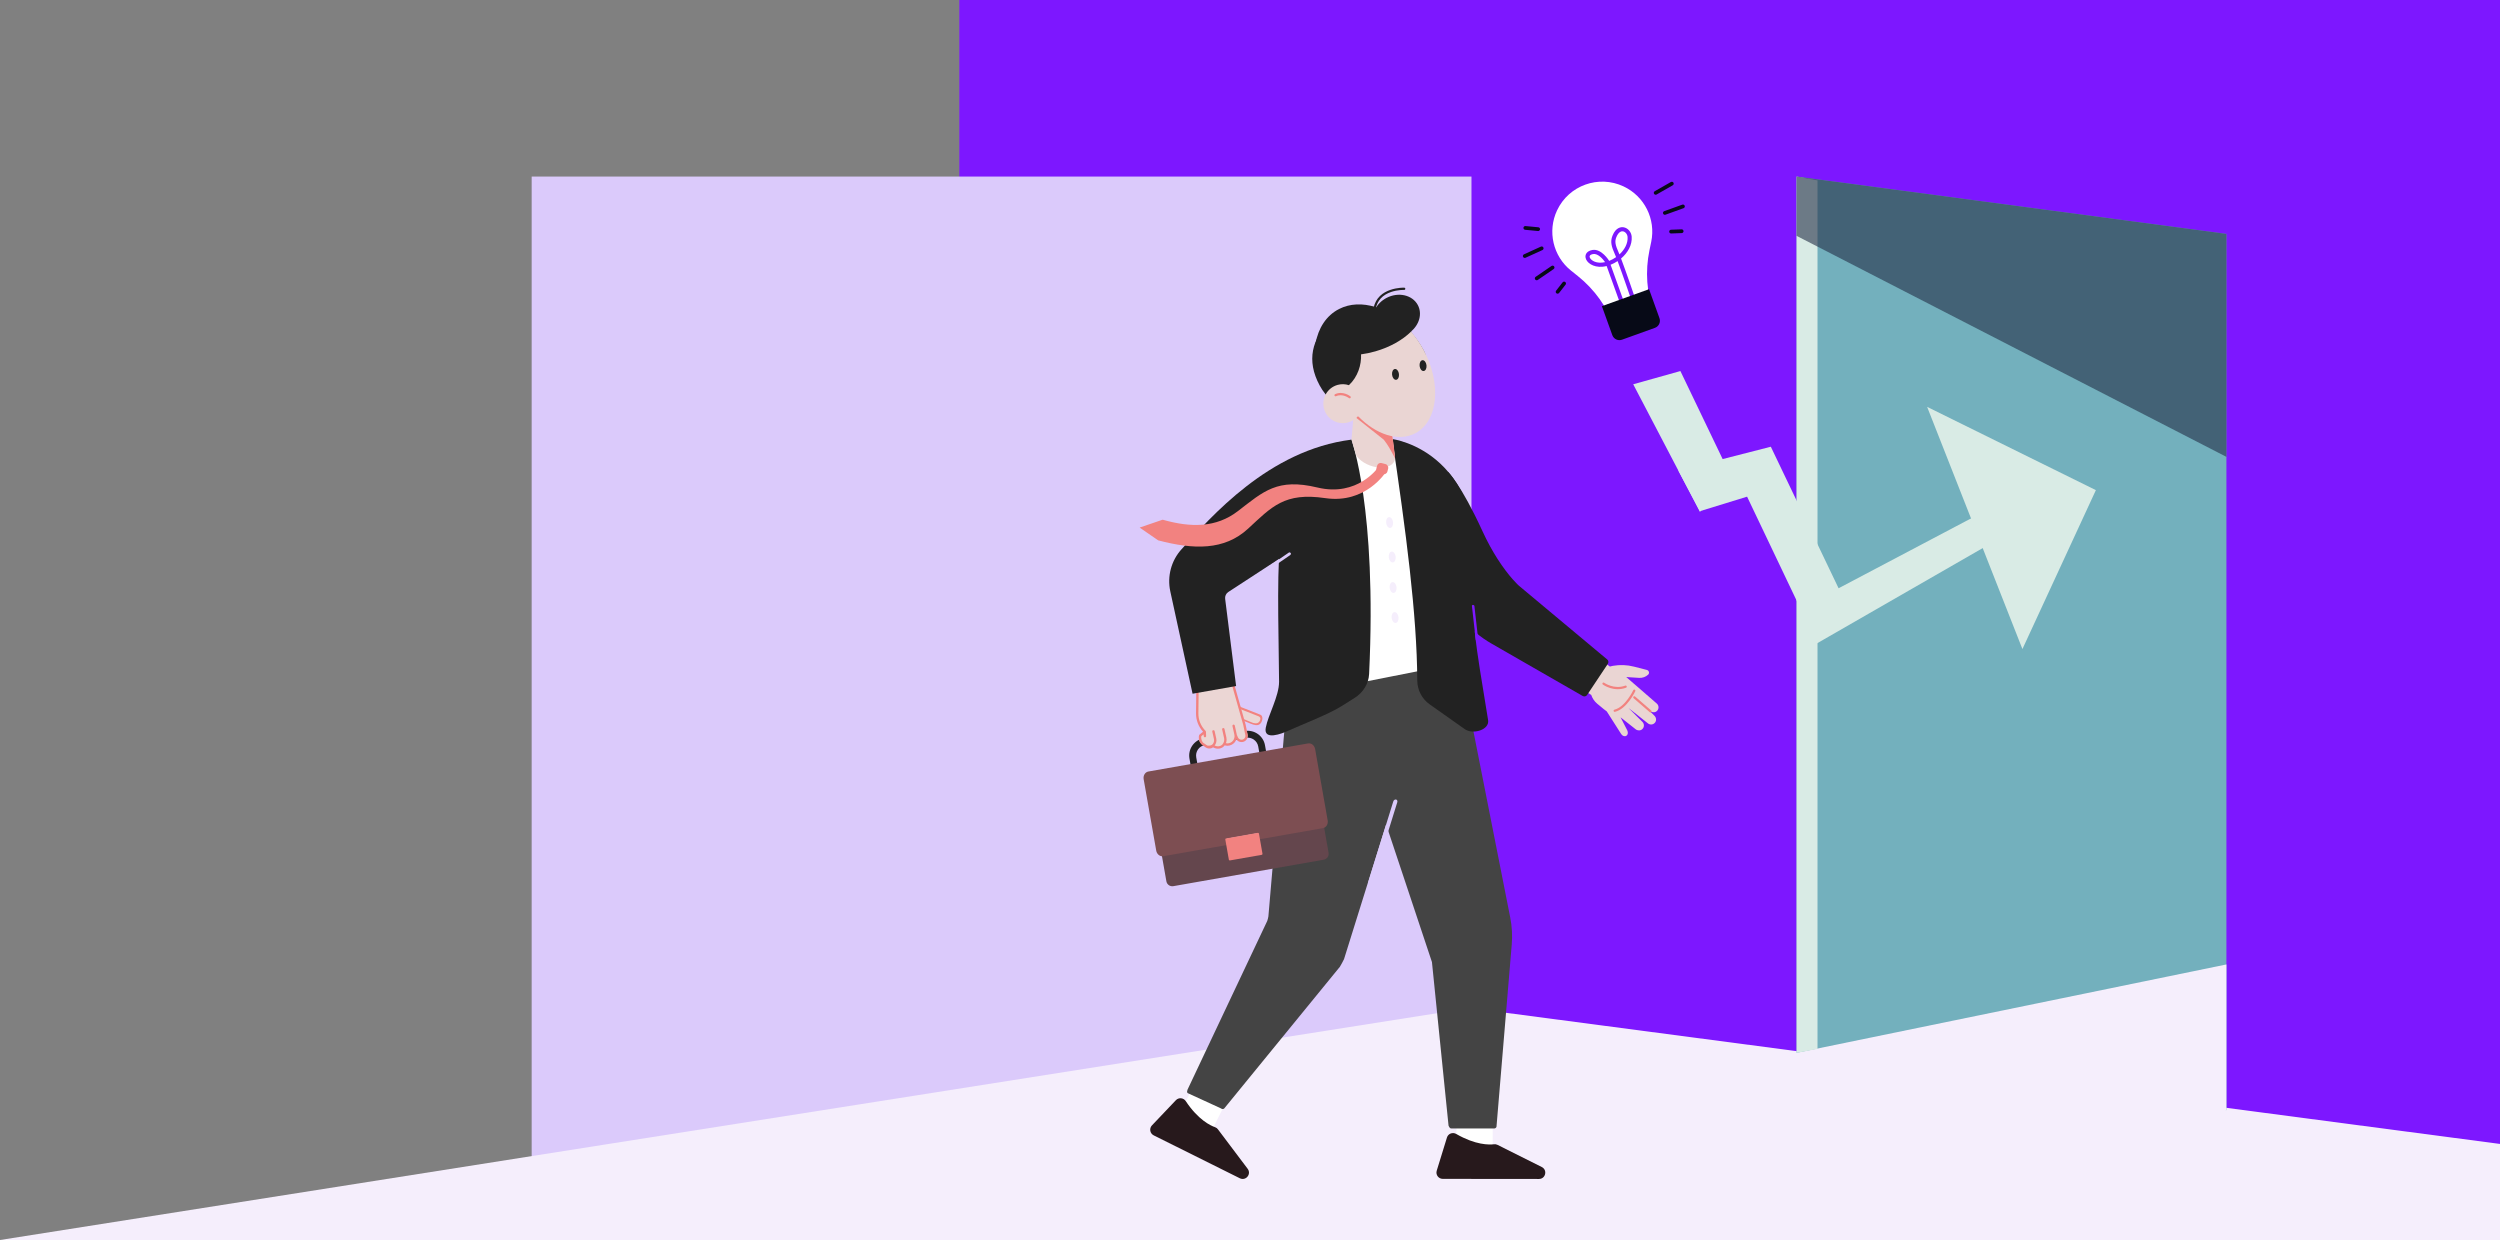 <?xml version="1.0" encoding="UTF-8"?>
<svg id="Layer_1" xmlns="http://www.w3.org/2000/svg" version="1.1" viewBox="0 0 3050.91 1513.26">
  <rect x="0" y="0" width="3050.91" height="1513.26" fill="#808080" stroke="none"/>
  <!-- Generator: Adobe Illustrator 29.5.1, SVG Export Plug-In . SVG Version: 2.1.0 Build 141)  -->
  <defs>
    <style>
      .st0 {
        fill: #444;
      }

      .st1 {
        fill: #64464d;
      }

      .st2 {
        fill: #232f47;
        opacity: .6;
      }

      .st3 {
        fill: #ead5d3;
      }

      .st4 {
        fill: #27191c;
      }

      .st5 {
        fill: #f28280;
      }

      .st6 {
        fill: #fff;
      }

      .st7 {
        fill: #f2827f;
      }

      .st8 {
        fill: #7d4e52;
      }

      .st9 {
        fill: #d9ebe5;
      }

      .st10 {
        fill: #f5eefc;
      }

      .st11 {
        fill: #73b0bd;
      }

      .st12 {
        fill: #070a17;
      }

      .st13 {
        fill: #ebd6d4;
      }

      .st14 {
        fill: #222;
      }

      .st15 {
        fill: #dbcafb;
      }

      .st16 {
        fill: #7d17ff;
      }
    </style>
  </defs>
  <rect class="st16" x="1170.75" y="0" width="1886.85" height="1513.26"/>
  <rect class="st15" x="648.83" y="215.47" width="1146.91" height="1297.78"/>
  <polygon class="st10" points="1793.7 1230.17 3057.6 1396.9 3057.6 1513.26 0 1513.26 1793.7 1230.17"/>
  <polygon class="st11" points="2717.04 1354.81 2192.48 1284.83 2192.48 215.47 2717.04 285.45 2717.04 1354.81"/>
  <polygon class="st10" points="2717.04 1354.81 2308.4 1383.31 2192.48 1284.83 2717.04 1176.97 2717.04 1354.81"/>
  <polygon class="st9" points="2192.48 215.47 2192.48 1284.83 2218.02 1280.12 2218.02 220.16 2192.48 215.47"/>
  <polygon class="st2" points="2192.48 215.47 2192.48 287.83 2717.04 557.54 2717.04 285.45 2192.48 215.47"/>
  <path class="st6" d="M1858.06,802.91c-.2.53-.05,1.14.41,1.52.58.48,1.44.4,1.92-.18l31.35-37.73c.49-.58.4-1.44-.18-1.92-.58-.48-1.44-.4-1.92.18l-31.35,37.73c-.1.12-.18.26-.23.4Z"/>
  <path class="st3" d="M1910.42,771.76l54.19,41.69c1.23-.35,2.47-.67,3.74-.89,8.55-1.51,17.31-1.18,25.71.98l15.72,4.03c2.57.66,3.51,3.92,1.58,5.74-2.94,2.77-6.9,4.2-10.93,3.94l-15.81-.99,9.07,7.87,28.19,24.46c2.64,2.29,2.84,6.34.37,8.88-2.11,2.17-5.55,2.32-8.05.62l-1.83-1.25,6.72,6.72c2.16,2.16,2.6,5.62.78,8.08-2.1,2.85-6.06,3.31-8.73,1.19l-23.77-18.83,17,17c2.47,2.47,2.38,6.53-.26,8.88-2.26,2.01-5.7,1.93-8.07.05l-18.35-14.53,8.16,15.91c1.35,2.64.73,5.67-1.41,6.76-1.96,1-4.54.03-6-2.26l-17.61-27.64c-.37-.03-5.67-4.38-11.72-9.45-3.49-2.93-5.9-6.66-7.23-10.69l-60.83-38.32,29.34-37.94Z"/>
  <path class="st7" d="M1993.13,850.8c-.07.45.09.92.45,1.24l19.72,17.11c.57.49,1.43.43,1.92-.14.5-.57.43-1.43-.14-1.92l-19.72-17.11c-.57-.49-1.43-.43-1.92.14-.17.2-.28.44-.32.68Z"/>
  <path class="st7" d="M1955.51,834.09c-.08.49.12,1,.54,1.31.53.39,13.25,9.46,28.31,3.86.71-.26,1.06-1.05.8-1.75-.26-.71-1.05-1.07-1.75-.8-13.66,5.08-25.64-3.42-25.76-3.51-.61-.44-1.46-.31-1.9.3-.13.18-.21.38-.25.59Z"/>
  <path class="st7" d="M1969.17,867.17c-.03.17-.02.35.02.53.18.73.92,1.18,1.65,1,14.57-3.55,24.41-24.36,24.82-25.24.31-.68.02-1.49-.66-1.81-.68-.32-1.49-.02-1.81.66-.1.2-9.7,20.51-22.99,23.75-.55.13-.94.59-1.02,1.12Z"/>
  <g>
    <rect class="st6" x="1777.42" y="1369.74" width="44.2" height="32.9"/>
    <path class="st4" d="M1881.53,1424.18l-53.96-27.01c-1.35-.68-2.86-.95-4.36-.76-5.65.72-22.29,1.17-46.14-12.6-4.3-2.48-9.8-.38-11.26,4.37l-12.48,40.5c-1.52,4.95,2.17,9.96,7.35,9.97l117.4.12c8.13,0,10.72-10.95,3.45-14.58Z"/>
  </g>
  <g>
    <rect class="st6" x="1449.64" y="1333.77" width="32.9" height="44.2" transform="translate(-400.53 2065.47) rotate(-63.58)"/>
    <path class="st4" d="M1522.63,1426.38l-36.31-48.2c-.91-1.21-2.14-2.12-3.57-2.62-5.37-1.87-20.48-8.88-35.71-31.81-2.75-4.14-8.6-4.7-12.03-1.1l-29.2,30.72c-3.57,3.75-2.49,9.89,2.15,12.2l105.08,52.34c7.27,3.62,14.47-5.03,9.58-11.52Z"/>
  </g>
  <path class="st0" d="M1823.42,1377.16h-52.18c-1.83,0-2.43-1.29-3.49-3.43l-20.24-199.62-55.96-168.01-51.35,164.4c-1.55,3.2-3.25,6.33-5.09,9.38l-141.21,172.96c-1.15.88-2.77.81-3.84-.18l-40.65-18.67c-1.21-1.11-.69-2.48-.2-4.21l97.34-206c.59-1.8,1.04-3.64,1.36-5.5l28.78-334.63c77.52,16.04,148.54,35.35,207.12,36.33l59.24,299.75c2.14,10.82,2.76,21.88,1.84,32.86l-18.63,222.54c-.42,1.21-1.55,2.02-2.83,2.02Z"/>
  <g>
    <path class="st1" d="M1615.27,1006.1l6.08,34.58c.7,3.97-1.96,7.76-5.93,8.46l-183.55,32.3c-3.97.7-7.76-1.96-8.46-5.93l-6.08-34.58c.52.02,1.05-.01,1.57-.11l78-13.72,2.74,15.55c.19,1.1,1.24,1.83,2.34,1.64l34.87-6.13c1.1-.19,1.83-1.24,1.64-2.34l-2.74-15.55,78.01-13.73c.52-.09,1.02-.24,1.51-.44Z"/>
    <path class="st14" d="M1543.77,909.55l1.34,7.62-8.27,1.45-1.34-7.62c-1.25-7.08-8.02-11.83-15.1-10.58l-49.97,8.79c-7.08,1.25-11.83,8.02-10.58,15.1l1.34,7.62-8.27,1.45-1.34-7.62c-2.05-11.64,5.75-22.77,17.4-24.82l49.97-8.79c11.64-2.05,22.77,5.75,24.82,17.39Z"/>
    <path class="st8" d="M1604.92,914.11l15.33,87.12c.64,3.65-.96,7.25-3.91,8.76-.01,0-.03.01-.04.02-.57.29-1.19.49-1.82.6l-78.01,13.73-.98-5.59c-.19-1.1-1.24-1.83-2.34-1.64l-34.87,6.13c-1.1.19-1.83,1.24-1.64,2.34l.98,5.59-78,13.72c-.63.11-1.28.13-1.92.05-.01,0-.03,0-.04,0-3.28-.42-6.02-3.25-6.66-6.9l-15.33-87.12c-.79-4.48,1.8-8.69,5.77-9.39l194.86-34.29c3.97-.7,7.84,2.38,8.62,6.86Z"/>
    <path class="st5" d="M1536.37,1017.35l4.31,24.47c.12.66-.32,1.28-.98,1.4l-38.66,6.8c-.66.12-1.28-.32-1.4-.98l-3.12-17.72s0-.02,0-.03,0-.02,0-.03l-1.18-6.68c-.12-.66.32-1.28.98-1.4l38.66-6.8c.66-.12,1.28.32,1.4.98Z"/>
  </g>
  <path class="st13" d="M1472.81,911.9c.28.19.6.28.94.28,2.08,0,4.65-.33,6.34-1.45l1.21.61c4.47,2.25,9.4,2.6,12.55-1.11.46-.55.84-1.15,1.19-1.76,0,.07-.04.13-.04.2,0,.92,1.02.5,1.94.49h.67c2.32-.01,4.28.46,6.18-.79l4.27-8.29c1.33,2.97,4.3,4.79,7.55,4.64,2.32-.11,3.8-.13,5.21-1.97,1.37-1.8,1.94-4.2,1.45-6.47l.7,2.58-5.36-21.6c3.11,2.56,16.71,9.02,19.72,6.35,3.32-2.95,3.65-8.07.74-11.42l-24.07-9.48c-.11-.12-.23-.22-.36-.3l-7.34-25.98-7.18-25.5c-.12-.44-.42-.82-.82-1.03-.41-.22-.88-.25-1.32-.11l-39.8,13.42c-.33.11-.61.32-.8.58-.3.41-.42.94-.26,1.47l4.74,16.17.08,28.31c-.09,8.47,2.5,16.7,8.21,22.92l-3.36,4.07c-.14.17-1.5,3.08-1.56,3.28-1.25,4.1-.59,5.51,2.97,7.9l5.63,3.99Z"/>
  <path class="st5" d="M1512.11,862.95c.06-.08.13-.16.21-.23.61-.53,1.52-.46,2.05.14l24.07,9.48c3.35,1.64,2.52,8.24-.72,11.12-2.93,2.6-7.14,1.43-11.62-.36l-7.61-3.17c-.62-.51-1.2-.19-1.25-1-.15-2.51-1.52-2.46-.9-1.95l12.94,5.29c4.65,1.15,6.46-.1,7.65-1.77,1.59-2.24,1.8-4.94-.68-6.24l-24.07-9.48c-.46-.52-.47-1.28-.07-1.82Z"/>
  <path class="st5" d="M1454.88,822.97c.17-.23.41-.41.7-.51l41.76-14.09c.38-.13.79-.09,1.15.09.35.19.61.51.72.9l7.42,27.14,13.41,47.47,2.56,12.37c.48,2.21-.05,4.52-1.41,6.3-1.37,1.79-3.46,2.88-5.72,2.99-3.16.15-6.05-1.62-7.35-4.51l-.43,2.12c-.33-.73-.51-4.22.22-4.55.73-.33,1.13-2.68,1.45-1.95l1.41,3.2c.81,1.79,2.6,2.89,4.56,2.8,1.4-.07,2.69-.74,3.55-1.85.86-1.13,1.17-2.54.87-3.91l-2.54-12.29-13.4-47.39-7.01-25.66-38.97,13.15,4.9,16.63c.04.14.06.28.06.43l-.31,28.62c-.09,7.97,2.93,15.5,8.49,21.21.08.08.15.17.2.26.33.26.53.66.55,1.09l.19,5.21c.03.79-.58,1.45-1.36,1.5-.78.05-1.47-.53-1.54-1.31l-.21-2.26-2.79,2.29c-.59,2.76.71,7.19,3.11,8.52l4.25,2.85c2.59.47,5.25-.15,6.55-1.71,1.43-1.71,2.01-4.09,1.52-6.29l-2.02-9.02c-.17-.79.32-1.56,1.1-1.73.78-.17,1.56.32,1.74,1.1l2.02,9.02c.69,3.08-.09,6.34-2.12,8.78-1.94,2.33-3.22,3.63-6.85,3.48-1.65-.06-3.77-1.24-4.01-1.4l-3.7-2.6c-3.75-2.08-5.44-8.42-4.27-12.25.08-.27.24-.52.47-.7l4.36-3.57c-5.63-6.16-8.67-14.11-8.58-22.5l.31-28.4-5.23-17.77c-.13-.45-.03-.92.23-1.28Z"/>
  <path class="st5" d="M1504.29,884.86c.2-.27.5-.47.85-.55.78-.18,1.56.32,1.74,1.1l2.34,10.49c.78,3.51-.12,7.24-2.42,10.01-2.21,2.66-5.46,4.19-8.92,4.2-.07,0-.14,0-.21-.01l-2.46-.34c-.8-.11-1.35-.85-1.24-1.64.11-.8.85-1.35,1.64-1.24l2.35.33c2.56-.04,4.96-1.19,6.6-3.16,1.72-2.06,2.41-4.88,1.82-7.52l-2.34-10.49c-.1-.43,0-.86.25-1.18Z"/>
  <path class="st5" d="M1491.72,889.04c.2-.27.5-.47.85-.55.78-.17,1.56.32,1.74,1.1l2.34,10.49c.78,3.51-.13,7.26-2.42,10.01-3.08,3.64-8.45,4.62-12.83,2.41l-1.65-.83c-.72-.36-1.01-1.23-.64-1.95.36-.72,1.23-1.01,1.95-.65l1.65.83c3.2,1.61,7.09.93,9.24-1.61,1.77-2.12,2.46-4.95,1.87-7.58l-2.34-10.49c-.1-.43,0-.86.25-1.18Z"/>
  <path class="st14" d="M1767.19,575.88s-4.97,44.52-36.14,47.42c-31.43,2.92-53.38,9.64-62.7,11.35,7.26-1.3,14.61,1.75,18.82,7.81l97.76,113.48c9.86,11.76,21.71,21.7,35.01,29.34l50.55,29.05,61.02,35.05c1.83,1.06,4.17.51,5.34-1.26l25.3-38.01c1.14-1.71.81-3.99-.77-5.32l-53.13-44.38-54.64-45.64s-11.85-10.39-26.38-33.17c-5.79-9.11-12.02-20.21-18.08-33.42-26.44-57.59-41.96-72.29-41.96-72.29Z"/>
  <polygon class="st6" points="1699.04 535.79 1738.33 603.72 1742.32 816.76 1635.24 837.9 1640.65 561.9 1653.72 539.1 1699.04 535.79"/>
  <path class="st14" d="M1699.04,535.79s123.24,15.33,100.39,194.42c-3.22,25.25,0,48.35,16.59,148.62,1.96,11.86-18.61,17.94-28.42,11.01l-42.77-30.19c-9.5-6.71-15.21-17.58-15.25-29.21-.3-80.35-14.04-183.19-30.53-294.65Z"/>
  <path class="st14" d="M1455.36,846.6l-27.16-124.86c-4.02-18.44,1.14-37.68,13.85-51.62,35.06-38.44,106.2-121.03,207.21-133.58l3.27,85.8-153.59,100.14c-2.75,1.83-4.22,5.05-3.81,8.33l13.36,106.43-53.14,9.36Z"/>
  <path class="st14" d="M1649.26,536.54c-79.36,29.84-83.39,105.42-87.37,133.95-3.98,28.53-.96,133.65-.96,161.51,0,17.66-13.31,40.45-16.24,56.09-3.03,16.17,19.89,7.11,26.91,3.92,18.84-8.57,49.22-19.91,66.65-30.91,0,0,14.97-9.45,14.97-9.45,10.13-6.39,17.03-17.14,17.6-29.1,9.68-202.69-21.49-285.49-21.56-286.01Z"/>
  <path class="st5" d="M1681.7,570.6s-24.93,36.11-73.92,24.35c-48.99-11.76-65.78,4.67-97.07,28.77-26.56,20.46-57.48,20.27-91.83,10.5l-28.11,9.61,22.66,15.61c43.04,11.32,80.64,12.53,109.66-14.25s44.28-44.65,94.12-37.3c49.84,7.36,74.15-32.02,74.15-32.02l-9.67-5.28Z"/>
  <g>
    <path class="st3" d="M1652.34,502.49l-3.08,34.05h0l5.93,19.63c13.17,17.52,45.51,19.72,47.31,3.16l-3.59-28.78-46.56-28.05Z"/>
    <path class="st7" d="M1700.35,539.96c.72,5.81,1.17,9.37,2.15,19.37-5.88-11.07-8.48-16-13.83-22.78l-33.6-26.68,2.06-2.23,41.92,24.41,1.31,7.91Z"/>
    <path class="st14" d="M1623.04,391.81c18.03-17.96,48.05-21.66,55.26-14.68,2.82-5.43,7.49-10.27,13.67-13.53,14.44-7.61,31.56-3.76,38.24,8.6,5.78,10.71,1.82,24.28-8.72,32.67,5.92,6.65,11.32,14.28,15.92,22.78,18.33,33.92-35.59,65.83-46,71.31-28.16,14.85-64.41,2.04-80.96-28.59-16.55-30.64-9.18-56.87,12.59-78.56Z"/>
    <path class="st14" d="M1626.08,400.89c9-1.09,17.07.36,23.06,4.75,16.91,12.38,18.23,53.99-12.06,71.1-1.89,1.07-4.33,1.18-5.88,2.65-14.93-27.8-16.09-57.6-5.12-78.5Z"/>
    <path class="st14" d="M1722.63,404.06c-10.19,10.35-25.68,19.39-44.12,24.7-31.01,8.93-60.56,4.48-73.08-9.54,3.33-18.73,13.06-34.1,28.67-42.1,26.68-13.68,62.43-1.68,88.54,26.93Z"/>
    <path class="st3" d="M1632.14,469.78c4.78-1.38,9.64-1.18,14.03.28,10.97-10.33,15.35-24.73,14.81-37.62,5.72-.76,11.6-1.97,17.53-3.68,18.07-5.2,33.29-13.99,43.49-24.08,5.74,6.63,10.99,14.2,15.48,22.61,22.01,41.24,17.5,86.61-10.08,101.33-20.66,11.02-48.39,1.72-70.26-20.97-2.95,3.63-7,6.43-11.83,7.82-12.61,3.63-25.78-3.65-29.42-16.26-3.63-12.61,3.65-25.78,16.26-29.42Z"/>
    <path class="st14" d="M1677.46,377.65s-.04,0-.06,0c-.75-.14-1.25-.86-1.11-1.61,4.85-26,37.07-25.01,37.39-24.99.77.03,1.36.67,1.33,1.44-.03.76-.67,1.36-1.44,1.33-.08,0-7.73-.27-15.81,2.47-10.6,3.59-16.91,10.41-18.75,20.27-.14.73-.83,1.22-1.56,1.12Z"/>
    <path class="st14" d="M1740.85,445.7c.43,3.65-1.11,6.82-3.43,7.09s-4.55-2.46-4.98-6.11c-.43-3.65,1.11-6.82,3.43-7.09,2.32-.27,4.55,2.46,4.98,6.11Z"/>
    <path class="st14" d="M1707.25,456.42c.43,3.65-1.11,6.82-3.43,7.09-2.32.27-4.55-2.46-4.98-6.11-.43-3.65,1.11-6.82,3.43-7.09,2.32-.27,4.55,2.46,4.98,6.11Z"/>
    <path class="st10" d="M1700.02,637.19c.43,3.65-1.11,6.82-3.43,7.09-2.32.27-4.55-2.46-4.98-6.11-.43-3.65,1.11-6.82,3.43-7.09,2.32-.27,4.55,2.46,4.98,6.11Z"/>
    <path class="st10" d="M1703.24,679.28c.43,3.65-1.11,6.82-3.43,7.09-2.32.27-4.55-2.46-4.98-6.11-.43-3.65,1.11-6.82,3.43-7.09,2.32-.27,4.55,2.46,4.98,6.11Z"/>
    <path class="st10" d="M1704.3,716.49c.43,3.65-1.11,6.82-3.43,7.09-2.32.27-4.55-2.46-4.98-6.11-.43-3.65,1.11-6.82,3.43-7.09,2.32-.27,4.55,2.46,4.98,6.11Z"/>
    <path class="st10" d="M1706.7,753.14c.43,3.65-1.11,6.82-3.43,7.09-2.32.27-4.55-2.46-4.98-6.11-.43-3.65,1.11-6.82,3.43-7.09,2.32-.27,4.55,2.46,4.98,6.11Z"/>
    <path class="st7" d="M1629.68,483.66c-.45-.06-.85-.35-1.06-.79-.32-.69-.02-1.52.67-1.84,9.49-4.42,18.25,2.32,18.62,2.61.6.47.7,1.34.23,1.94-.47.6-1.34.71-1.94.24-.08-.06-7.81-5.97-15.74-2.28-.25.12-.52.15-.78.12Z"/>
  </g>
  <rect class="st5" x="1679.84" y="565.6" width="13.94" height="12.64" rx="4.46" ry="4.46" transform="translate(201.77 -411.47) rotate(14.78)"/>
  <path class="st16" d="M1800.82,779.78l-4.57-40.4c-.07-.66.56-1.17,1.4-1.13.85.04,1.6.61,1.67,1.27l4.7,41.59c.01.11,0,.23-.02.33-.13.49-.68.83-1.38.8-1.89.13-1.81-2.46-1.81-2.46"/>
  <path class="st15" d="M1670.5,1074.05l29.81-95.99c.5-1.57,1.98-2.64,3.33-2.38,1.35.26,2.05,1.74,1.56,3.31l-30.69,98.83c-.09.27-.2.53-.34.77-.66,1.13-1.87,1.82-2.98,1.6-3.2-.07-.68-6.15-.68-6.15"/>
  <path class="st15" d="M1573.36,678.2l-44.65,30.63c-.74.5-1.73.24-2.23-.58-.5-.82-.32-1.89.42-2.4l45.97-31.53c.13-.09.26-.15.4-.19.66-.2,1.41.1,1.83.77,1.37,1.69-1.73,3.3-1.73,3.3"/>
  <polygon class="st9" points="2074.59 623.8 2048.1 574.11 2161.05 545.17 2243.74 717.89 2413.96 628.11 2430.01 662.9 2217.38 785.14 2132.08 606.11 2074.59 623.8"/>
  <polygon class="st9" points="2468.09 792.09 2557.73 598.15 2351.79 496.51 2468.09 792.09"/>
  <polygon class="st9" points="2074.59 624.77 2108.89 574.08 2050.7 452.81 1993.11 468.96 2074.59 624.77"/>
  <g>
    <path class="st6" d="M1900.19,256.7h0c-12.01,25.53-4.95,55.97,17.08,73.59l8.3,6.64c20.37,16.3,35.84,37.93,44.68,62.48l.72,2.01,48.09-17.31-.72-2.01c-8.84-24.55-10.71-51.07-5.4-76.62l2.16-10.4c5.74-27.63-8.22-55.58-33.75-67.59h0c-30.48-14.34-66.82-1.26-81.16,29.22Z"/>
    <path class="st16" d="M1993.36,365.63s-.03,0-.04.01c-1.32.45-2.75-.25-3.2-1.57-.12-.36-10.1-29.6-16.05-45.45-2.72,1.81-5.62,3.33-8.57,4.48l15.61,43.36c.47,1.31-.21,2.75-1.52,3.23s-2.75-.21-3.23-1.52l-15.67-43.53c-1.75.44-3.5.73-5.23.88-11.29.97-19.74-5.12-20.56-11.42-.47-3.58,1.49-7.83,8.41-9.04,10.93-1.91,19.97,12.47,20.35,13.09.04.07.08.14.12.22,2.92-1.15,5.78-2.71,8.43-4.58-.53-1.34-1-2.46-1.38-3.31-4.35-9.73-5.91-15.63-3.01-22.88,4.2-10.48,10.82-10.67,13.48-10.26,5.23.8,9.51,5.73,9.95,11.45.78,10.18-4.86,19.82-12.98,26.68,5.87,15.44,16.11,45.47,16.63,46.98.44,1.3-.24,2.72-1.53,3.19ZM1942.38,310.49c-1.39.5-2.68,1.39-2.48,2.96.39,2.96,5.77,7.85,15.13,7.04,1.24-.11,2.49-.3,3.75-.59-2.59-3.77-8.82-10.89-14.6-9.88-.53.09-1.18.24-1.8.46ZM1978.2,282.55c-2.2.79-4.2,3.19-5.69,6.92-2.06,5.13-1.43,9.2,2.93,18.94.26.58.55,1.26.87,2.05,6.28-5.8,10.52-13.47,9.92-21.3-.26-3.39-2.76-6.4-5.69-6.85-.79-.12-1.58-.04-2.34.23Z"/>
    <path class="st12" d="M2054.58,254.05l-22.08,7.95c-1.19.43-2.5-.19-2.93-1.38s.19-2.5,1.38-2.93l22.08-7.95c1.19-.43,2.5.19,2.93,1.38s-.19,2.5-1.38,2.93Z"/>
    <path class="st12" d="M2021.3,237.52c-1.03.37-2.2-.04-2.76-1.02-.63-1.1-.25-2.5.85-3.13l19.71-11.25c1.12-.63,2.5-.25,3.13.85.63,1.1.25,2.5-.85,3.13l-19.71,11.25c-.12.07-.24.12-.36.17Z"/>
    <path class="st12" d="M2053,284.32c-.22.08-.45.12-.69.13l-12.89.48c-1.27.05-2.33-.94-2.38-2.2-.04-1.27.94-2.33,2.21-2.38l12.89-.48c1.27-.05,2.33.94,2.38,2.2.04,1.02-.6,1.91-1.52,2.24Z"/>
    <path class="st12" d="M1876.13,341.88c-.96.34-2.06.02-2.67-.86-.72-1.04-.45-2.47.6-3.19l19.37-13.26c1.06-.72,2.47-.45,3.19.6.72,1.04.45,2.47-.6,3.19l-19.37,13.26c-.17.11-.34.2-.52.27Z"/>
    <path class="st12" d="M1861.53,314.62c-1.11.4-2.36-.11-2.86-1.21-.53-1.15-.02-2.51,1.14-3.04l20.65-9.4c1.17-.53,2.51-.01,3.04,1.14.53,1.15.02,2.51-1.14,3.04l-20.65,9.4c-.06.03-.12.05-.18.07Z"/>
    <path class="st12" d="M1901.61,358.3c-.72.26-1.54.15-2.19-.35-1-.78-1.18-2.22-.4-3.22l7.93-10.18c.78-1,2.22-1.18,3.22-.4,1,.78,1.18,2.22.4,3.22l-7.93,10.18c-.28.35-.64.61-1.03.75Z"/>
    <path class="st12" d="M1877.89,281.81c-.31.11-.64.16-.99.12l-15.68-1.49c-1.26-.12-2.19-1.24-2.07-2.5.12-1.26,1.24-2.19,2.5-2.07l15.68,1.49c1.26.12,2.19,1.24,2.07,2.5-.09.91-.7,1.65-1.51,1.94Z"/>
    <path class="st12" d="M1961.02,361.95h61.15v37.59c0,5.09-4.13,9.23-9.23,9.23h-42.7c-5.09,0-9.23-4.13-9.23-9.23v-37.59h0Z" transform="translate(-12.8 697.35) rotate(-19.8)"/>
  </g>
</svg>